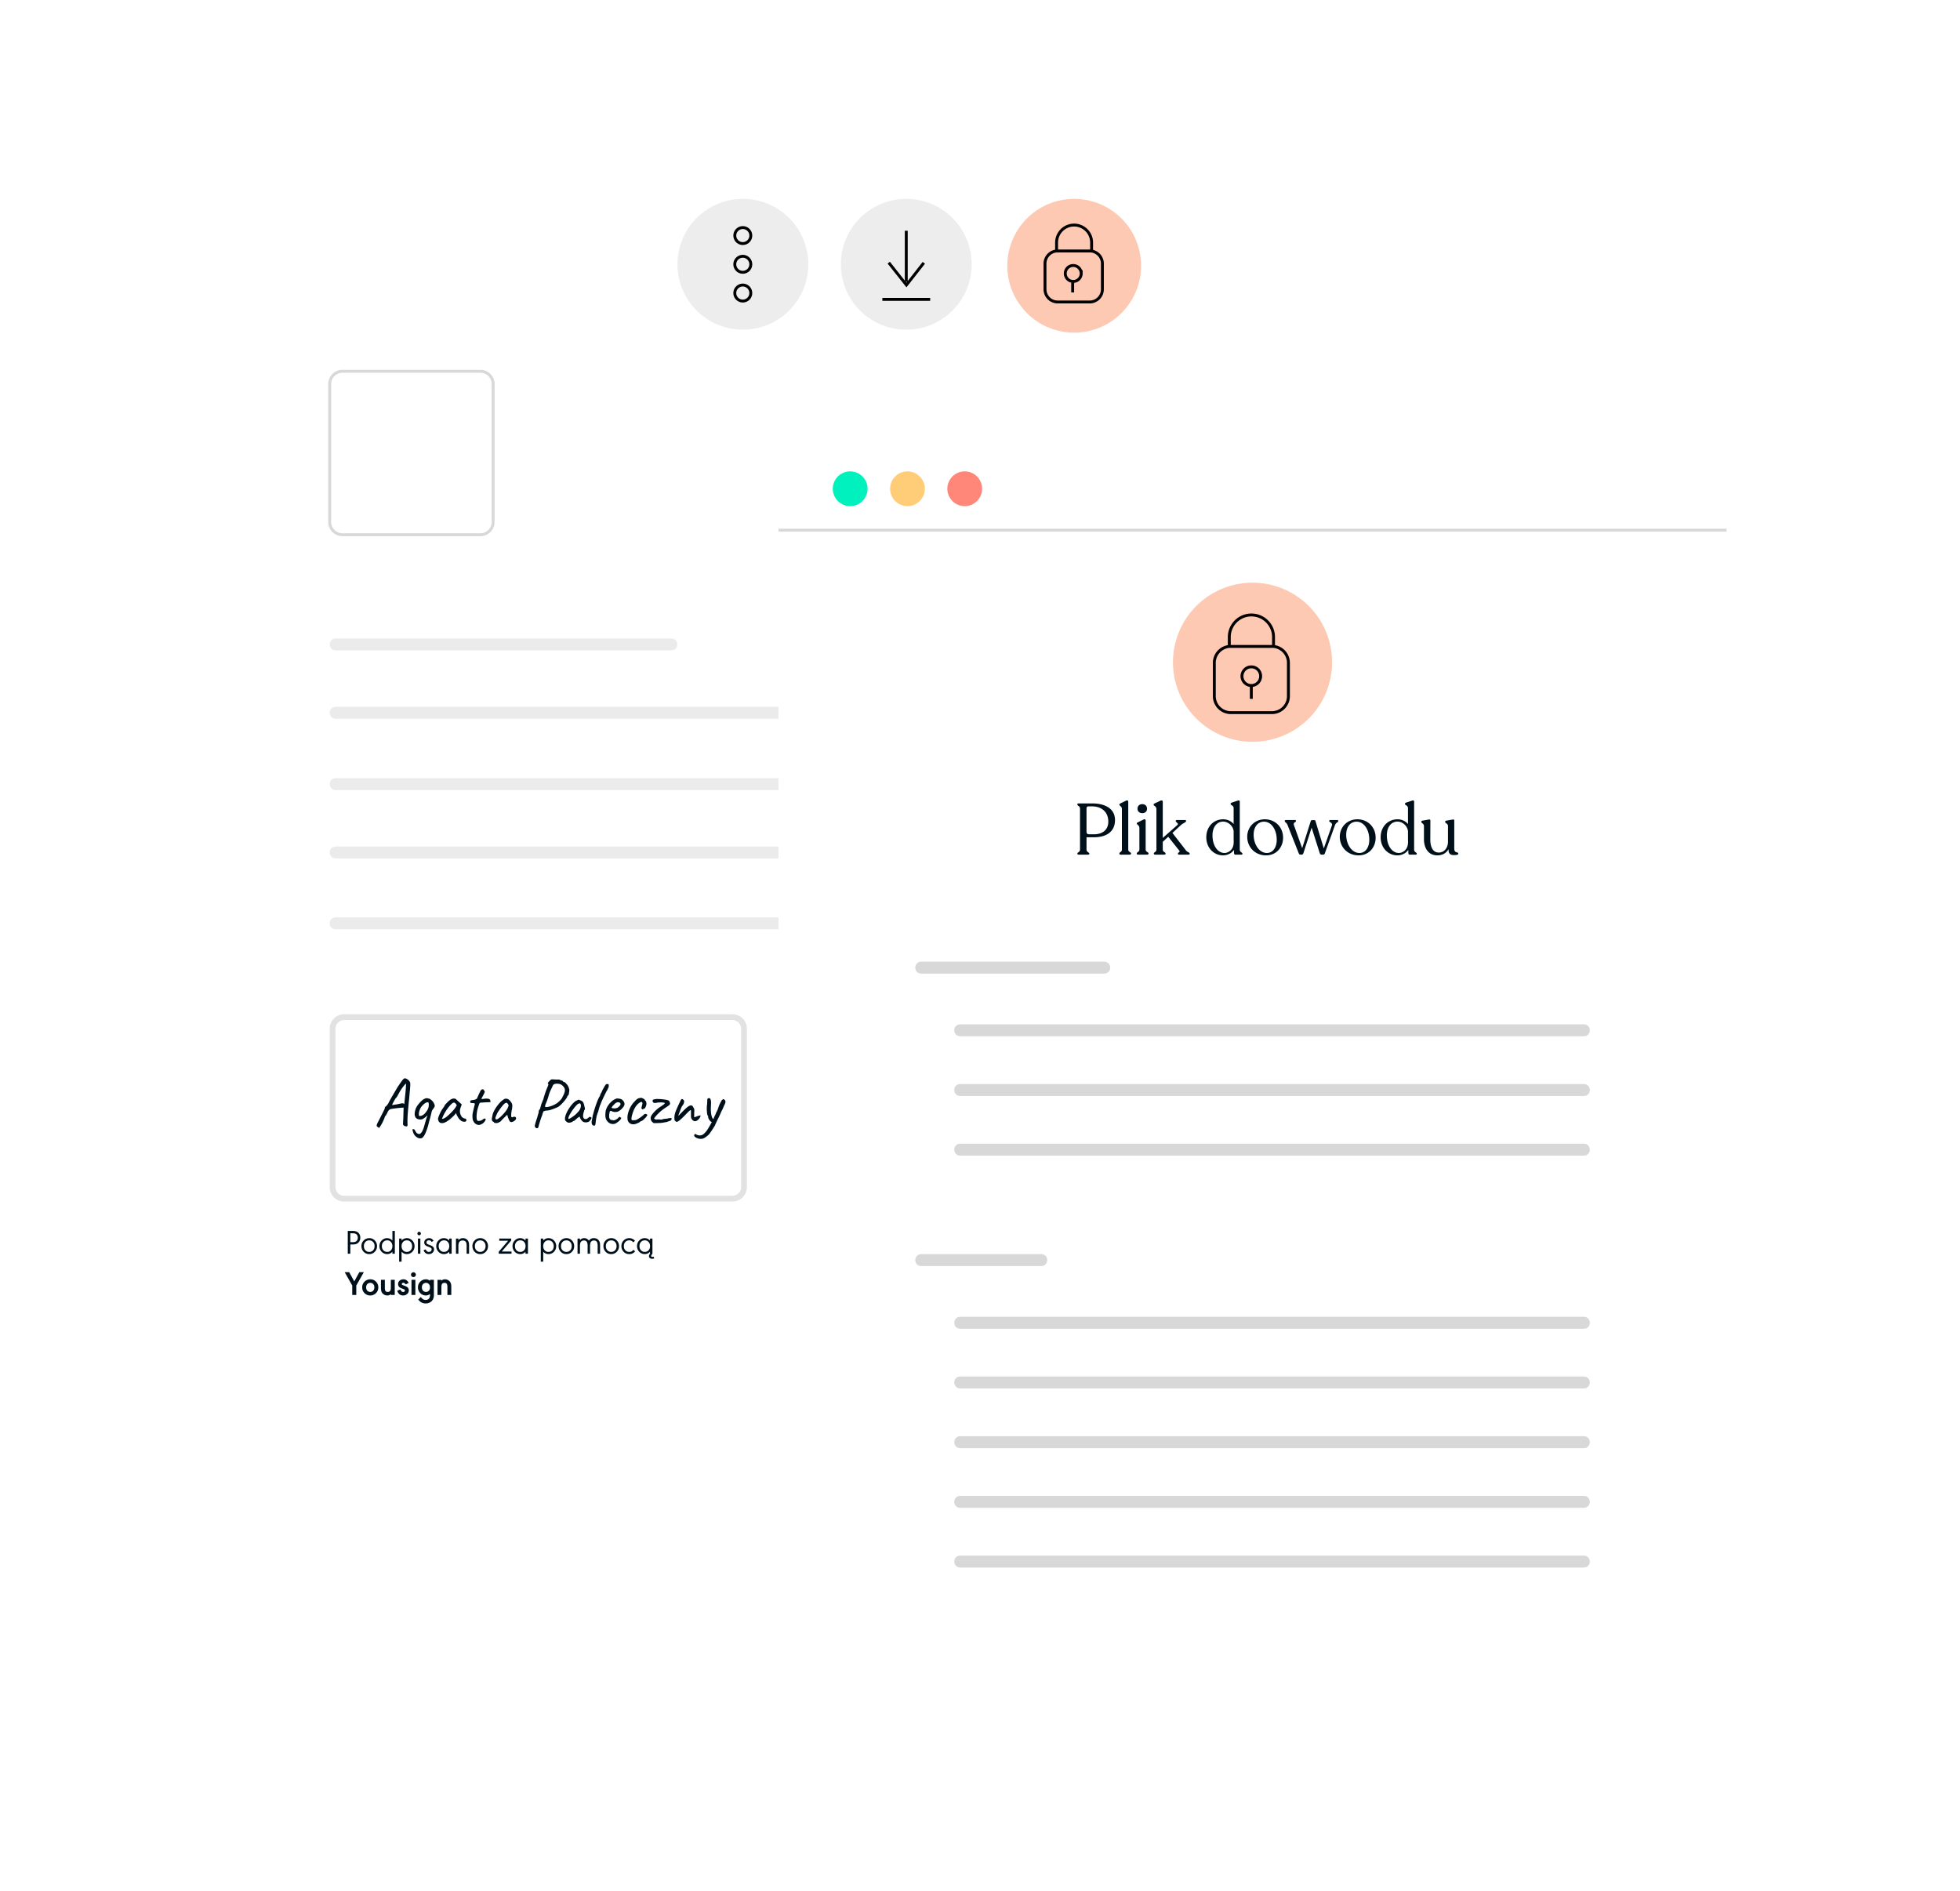 <svg xmlns="http://www.w3.org/2000/svg" width="570" height="550" fill="none"><g filter="url(#a)"><path fill="#fff" fill-rule="evenodd" d="M308.266 401.851H73.644a3.7 3.7 0 0 1-3.698-3.665V77.963a3.698 3.698 0 0 1 3.698-3.698h234.622a3.697 3.697 0 0 1 3.699 3.698v320.223a3.7 3.7 0 0 1-3.699 3.699" clip-rule="evenodd"/></g><path fill="#EBEBEB" d="M195.294 185.679H97.561c-.93 0-1.685.755-1.685 1.685v.093c0 .93.755 1.685 1.685 1.685h97.733c.93 0 1.685-.755 1.685-1.685v-.093c0-.93-.755-1.685-1.685-1.685ZM279.16 205.553H97.561c-.93 0-1.685.754-1.685 1.685v.092c0 .931.755 1.685 1.685 1.685H279.16c.93 0 1.684-.754 1.684-1.685v-.092c0-.931-.754-1.685-1.684-1.685ZM279.16 226.302H97.561c-.93 0-1.685.754-1.685 1.685v.092c0 .931.755 1.685 1.685 1.685H279.16c.93 0 1.684-.754 1.684-1.685v-.092c0-.931-.754-1.685-1.684-1.685ZM279.16 246.184H97.561c-.93 0-1.685.754-1.685 1.685v.093c0 .93.755 1.685 1.685 1.685H279.16c.93 0 1.684-.755 1.684-1.685v-.093c0-.931-.754-1.685-1.684-1.685ZM279.16 266.791H97.561c-.93 0-1.685.754-1.685 1.684v.093c0 .931.755 1.685 1.685 1.685H279.16c.93 0 1.684-.754 1.684-1.685v-.093c0-.93-.754-1.684-1.684-1.684Z"/><path stroke="#D8D8D8" stroke-width=".844" d="M139.684 155.511H99.608a3.74 3.74 0 0 1-3.732-3.732v-40.075a3.732 3.732 0 0 1 3.732-3.732h40.076a3.733 3.733 0 0 1 3.732 3.732v40.067a3.74 3.74 0 0 1-2.296 3.453 3.746 3.746 0 0 1-1.428.287h-.008Z"/><path stroke="#E2E2E2" stroke-width="1.687" d="M212.994 295.804H100.089a3.37 3.37 0 0 0-3.37 3.37v46.048a3.37 3.37 0 0 0 3.37 3.37h112.905a3.37 3.37 0 0 0 3.369-3.37v-46.048a3.37 3.37 0 0 0-3.369-3.37Z"/><g filter="url(#b)"><path fill="#fff" fill-rule="evenodd" d="M487.801 128.712c7.405 0 13.403 5.24 13.403 11.702v339.625c0 6.461-5.998 11.702-13.403 11.702H239.8c-7.405 0-13.403-5.241-13.403-11.702V140.397c0-6.462 5.998-11.702 13.403-11.702l248.001.017Z" clip-rule="evenodd"/></g><path fill="#D8D8D8" d="M460.657 297.894H279.202c-.931 0-1.685.754-1.685 1.685v.101c0 .931.754 1.685 1.685 1.685h181.455c.93 0 1.685-.754 1.685-1.685v-.101c0-.931-.755-1.685-1.685-1.685ZM460.657 382.956H279.202c-.931 0-1.685.754-1.685 1.685v.101c0 .931.754 1.685 1.685 1.685h181.455c.93 0 1.685-.754 1.685-1.685v-.101c0-.931-.755-1.685-1.685-1.685ZM460.657 315.257H279.202c-.931 0-1.685.754-1.685 1.685v.101c0 .93.754 1.685 1.685 1.685h181.455c.93 0 1.685-.755 1.685-1.685v-.101c0-.931-.755-1.685-1.685-1.685ZM460.657 400.311H279.202c-.931 0-1.685.754-1.685 1.684v.102c0 .93.754 1.684 1.685 1.684h181.455c.93 0 1.685-.754 1.685-1.684v-.102c0-.93-.755-1.684-1.685-1.684ZM460.657 332.611H279.202c-.931 0-1.685.755-1.685 1.685v.101c0 .931.754 1.685 1.685 1.685h181.455c.93 0 1.685-.754 1.685-1.685v-.101c0-.93-.755-1.685-1.685-1.685ZM460.657 417.673H279.202c-.931 0-1.685.755-1.685 1.685v.101c0 .931.754 1.685 1.685 1.685h181.455c.93 0 1.685-.754 1.685-1.685v-.101c0-.93-.755-1.685-1.685-1.685ZM460.657 435.028H279.202c-.931 0-1.685.754-1.685 1.685v.101c0 .93.754 1.685 1.685 1.685h181.455c.93 0 1.685-.755 1.685-1.685v-.101c0-.931-.755-1.685-1.685-1.685ZM460.657 452.391H279.202c-.931 0-1.685.754-1.685 1.685v.101c0 .93.754 1.685 1.685 1.685h181.455c.93 0 1.685-.755 1.685-1.685v-.101c0-.931-.755-1.685-1.685-1.685ZM321.164 279.671h-53.302c-.93 0-1.685.755-1.685 1.685v.101c0 .931.755 1.685 1.685 1.685h53.302c.93 0 1.685-.754 1.685-1.685v-.101c0-.93-.755-1.685-1.685-1.685ZM302.857 364.725h-34.995c-.93 0-1.685.754-1.685 1.685v.101c0 .931.755 1.685 1.685 1.685h34.995c.931 0 1.685-.754 1.685-1.685v-.101c0-.931-.754-1.685-1.685-1.685Z"/><path stroke="#D8D8D8" stroke-width=".844" d="M502.122 154.18H226.397"/><path fill="#00F1BD" fill-rule="evenodd" d="M252.302 142.142a5.05 5.05 0 0 1-3.12 4.67 5.061 5.061 0 0 1-5.509-1.096 5.055 5.055 0 1 1 8.629-3.574Z" clip-rule="evenodd"/><path fill="#FFCD77" fill-rule="evenodd" d="M268.957 142.142a5.058 5.058 0 0 1-3.12 4.67 5.059 5.059 0 0 1-6.892-3.684 5.053 5.053 0 0 1 4.958-6.041 5.055 5.055 0 0 1 5.054 5.055Z" clip-rule="evenodd"/><path fill="#FF877A" fill-rule="evenodd" d="M285.613 142.142a5.059 5.059 0 0 1-3.121 4.67 5.058 5.058 0 0 1-6.892-3.684 5.053 5.053 0 0 1 4.958-6.041 5.053 5.053 0 0 1 5.055 5.055Z" clip-rule="evenodd"/><path fill="#FDC9B3" fill-rule="evenodd" d="M387.389 192.629a23.134 23.134 0 1 1-14.272-21.405 23.117 23.117 0 0 1 14.272 21.405Z" clip-rule="evenodd"/><path stroke="#000" stroke-linecap="round" stroke-linejoin="round" stroke-width=".844" d="M369.858 207.246h-11.879a4.803 4.803 0 0 1-4.836-4.735v-9.823a4.796 4.796 0 0 1 4.347-4.692H369.858c.162-.009.325-.009.488 0a4.793 4.793 0 0 1 4.347 4.709v9.823a4.801 4.801 0 0 1-4.835 4.718v0Z"/><path stroke="#000" stroke-width=".844" d="M357.499 187.996v-2.949a6.435 6.435 0 0 1 10.9-4.4 6.435 6.435 0 0 1 1.964 4.4v2.949M366.614 196.597a2.71 2.71 0 0 1-3.195 2.72 2.717 2.717 0 0 1-2.168-2.096 2.709 2.709 0 0 1 1.108-2.805 2.719 2.719 0 0 1 1.5-.481h.043a2.696 2.696 0 0 1 2.712 2.662ZM363.902 199.259v3.985"/><g filter="url(#c)"><path fill="#EDEDED" fill-rule="evenodd" d="M235.066 76.852a19.028 19.028 0 0 1-11.732 17.578 19.022 19.022 0 1 1-7.316-36.592 19.015 19.015 0 0 1 19.048 19.014" clip-rule="evenodd"/></g><path stroke="#000" stroke-width=".844" d="M218.343 68.503a2.324 2.324 0 1 1-4.474-.88 2.33 2.33 0 0 1 2.149-1.437 2.325 2.325 0 0 1 2.325 2.317ZM218.343 76.852a2.325 2.325 0 1 1-4.651.018 2.325 2.325 0 0 1 4.651-.018ZM218.343 85.217a2.325 2.325 0 1 1-4.65.019 2.325 2.325 0 0 1 4.65-.019Z"/><g filter="url(#d)"><path fill="#FDC9B3" fill-rule="evenodd" d="M331.846 77.29a19.455 19.455 0 0 1-12.008 17.971 19.452 19.452 0 1 1-7.444-37.423 19.453 19.453 0 0 1 19.452 19.452Z" clip-rule="evenodd"/></g><path stroke="#000" stroke-linecap="round" stroke-linejoin="round" stroke-width=".844" d="M316.834 87.82h-9.191a3.69 3.69 0 0 1-3.741-3.63v-7.583a3.676 3.676 0 0 1 3.37-3.614c.126-.008.253-.008.379 0h9.57a3.684 3.684 0 0 1 3.37 3.614v7.582a3.679 3.679 0 0 1-1.125 2.595 3.687 3.687 0 0 1-2.632 1.036Z"/><path stroke="#000" stroke-width=".844" d="M307.272 72.833v-2.359a5.093 5.093 0 0 1 10.185 0v2.367M314.433 79.53a2.314 2.314 0 0 1-1.43 2.141 2.32 2.32 0 0 1-3.159-1.688 2.314 2.314 0 0 1 3.91-2.09c.435.434.679 1.023.679 1.638ZM311.948 82.269v2.78"/><g filter="url(#e)"><path fill="#EDEDED" fill-rule="evenodd" d="M282.58 76.852a19.03 19.03 0 0 1-11.737 17.58 19.024 19.024 0 0 1-25.942-13.857 19.016 19.016 0 0 1 8.087-19.53 19.025 19.025 0 0 1 10.569-3.207 19.015 19.015 0 0 1 19.023 19.014" clip-rule="evenodd"/></g><path stroke="#000" stroke-width=".844" d="M263.557 67.105v14.852M258.461 76.388l5.147 6.495 5.055-6.453M256.607 87.062h13.901"/><path fill="#00101A" d="M313.753 248.545h2.623c.251 0 .419-.105.419-.273v-.042c0-.356-.818-.398-.818-1.154v-3.587h2.161c3.839 0 6.125-1.783 6.125-4.993 0-3.482-3.104-4.845-6.608-4.845h-3.902c-.272 0-.44.083-.44.251v.063c0 .378.776.462.776 1.154v11.957c0 .756-.776.798-.776 1.154v.042c0 .168.168.273.44.273Zm2.979-5.916c-.503 0-.755-.273-.755-.755v-6.692c0-.441.168-.671.546-.671h1.132c2.413 0 4.657 1.384 4.657 4.447 0 2.308-1.615 3.671-4.174 3.671h-1.406Zm9.2 5.916h2.58c.252 0 .419-.105.419-.273v-.063c0-.419-.818-.398-.818-1.133v-13.929c0-.273-.231-.503-.65-.294l-1.636.798c-.189.104-.294.167-.294.335v.042c0 .315.734.441.734 1.259v11.789c0 .735-.734.714-.734 1.133v.063c0 .168.147.273.399.273Zm6.279-12.062c.818 0 1.363-.525 1.363-1.301 0-.776-.545-1.322-1.363-1.322-.86 0-1.406.546-1.406 1.322s.546 1.301 1.406 1.301Zm-1.217 12.062h2.58c.252 0 .441-.105.441-.273v-.084c0-.398-.839-.398-.839-1.133v-8.412c0-.293-.21-.503-.651-.293l-1.615.797c-.189.105-.314.168-.314.314v.042c0 .315.755.483.755 1.301v6.251c0 .735-.755.735-.755 1.133v.084c0 .168.146.273.398.273Zm13.933-1.196-3.965-5.118 2.496-2.308c.651-.566 1.469-.755 1.469-1.154v-.063c0-.147-.126-.231-.294-.231h-2.37c-.189 0-.336.084-.336.252v.063c0 .378 1.007.671.462 1.154l-4.238 3.734v-10.531c0-.273-.252-.482-.671-.294l-1.699.798c-.189.104-.294.167-.294.335v.042c0 .315.818.441.818 1.259v11.789c0 .735-.755.714-.755 1.133v.063c0 .168.168.273.419.273h2.56c.272 0 .44-.105.44-.273v-.063c0-.419-.818-.398-.818-1.133v-2.265l1.594-1.469 3.189 4.007c.399.483-.378.504-.378.902v.042c0 .147.126.252.315.252h2.79c.189 0 .315-.084.315-.252v-.042c0-.377-.671-.419-1.049-.902Zm15.618-.273v-13.908c0-.357-.21-.482-.65-.315l-1.7.567c-.188.084-.314.189-.314.356v.042c0 .378.881.357.881 1.238v4.573c-.714-.818-1.762-1.363-3.042-1.363-2.79 0-4.909 2.16-4.909 5.223 0 3.189 2.287 5.266 4.846 5.266 1.238 0 2.475-.546 3.189-1.595l.042 1.049c.021.189.146.336.356.336h1.762c.21 0 .315-.084.315-.231v-.063c0-.356-.776-.419-.776-1.175Zm-4.447.986c-2.098-.021-3.525-2.328-3.483-5.202.021-2.35 1.28-3.923 3.084-3.923 1.72 0 3.063 1.594 3.063 2.937v2.098l.021 1.07h-.021c0 2.013-1.469 3.02-2.664 3.02Zm12.09.693c2.958 0 4.951-2.266 4.951-5.161 0-2.937-2.182-5.328-5.328-5.328-2.874 0-5.098 2.181-5.098 5.097 0 2.853 2.14 5.392 5.475 5.392Zm.252-.693c-2.307 0-3.86-2.601-3.86-5.286 0-2.35 1.238-3.818 3.021-3.818 2.14 0 3.692 2.329 3.692 5.265 0 2.35-1.217 3.839-2.853 3.839Zm20.448-9.587h-2.014c-.168 0-.314.105-.314.252v.063c0 .399 1.069.378.755 1.322l-2.329 6.629-2.412-7.909c-.063-.21-.126-.336-.357-.336l-.692.021c-.21 0-.294.105-.357.336l-2.475 7.804-2.392-6.671c-.293-.86.588-.818.588-1.196v-.063c0-.147-.105-.252-.294-.252h-2.643c-.189 0-.315.084-.315.252v.063c0 .378.525.378.818 1.175l3.231 8.16c.105.273.252.42.566.42h.273c.273 0 .44-.147.524-.42l2.392-7.426 2.37 7.426c.084.273.273.42.567.42h.398c.294 0 .42-.126.525-.42l2.937-8.16c.293-.818.944-.776.944-1.175v-.063c0-.168-.105-.252-.294-.252Zm6.219 10.28c2.958 0 4.951-2.266 4.951-5.161 0-2.937-2.182-5.328-5.328-5.328-2.874 0-5.098 2.181-5.098 5.097 0 2.853 2.14 5.392 5.475 5.392Zm.252-.693c-2.307 0-3.86-2.601-3.86-5.286 0-2.35 1.238-3.818 3.021-3.818 2.14 0 3.692 2.329 3.692 5.265 0 2.35-1.217 3.839-2.853 3.839Zm15.889-.986v-13.908c0-.357-.209-.482-.65-.315l-1.699.567c-.189.084-.315.189-.315.356v.042c0 .378.881.357.881 1.238v4.573c-.713-.818-1.762-1.363-3.041-1.363-2.791 0-4.909 2.16-4.909 5.223 0 3.189 2.286 5.266 4.846 5.266 1.237 0 2.475-.546 3.188-1.595l.042 1.049c.021.189.147.336.357.336h1.762c.21 0 .315-.084.315-.231v-.063c0-.356-.777-.419-.777-1.175Zm-4.447.986c-2.098-.021-3.524-2.328-3.482-5.202.021-2.35 1.279-3.923 3.084-3.923 1.72 0 3.062 1.594 3.062 2.937v2.098l.021 1.07h-.021c0 2.013-1.468 3.02-2.664 3.02Zm16.119-1.321v-8.14c0-.272-.189-.314-.546-.251l-1.783.314c-.21.042-.314.168-.314.315v.063c0 .377.818.419.818 1.217v4.489c0 1.93-1.175 3.189-2.665 3.189-1.594 0-2.475-1.385-2.475-3.818l.021-5.518c0-.272-.21-.314-.566-.251l-1.762.314c-.189.042-.315.168-.315.315v.063c0 .357.776.419.776 1.217v3.713c0 3.104 1.594 4.783 3.881 4.783 1.489 0 2.622-.651 3.231-1.762l.042.125c-.042 1.175.587 1.553 1.531 1.553.881 0 1.301-.084 1.301-.441 0-.608-1.175.042-1.175-1.489ZM101.879 361.916v2.684h-.742v-6.623h1.358c.408 0 .741.038 1 .116.259.074.483.199.674.374.408.372.612.863.612 1.475 0 .611-.204 1.104-.612 1.48a1.7 1.7 0 0 1-.805.417 4.48 4.48 0 0 1-.869.077h-.616Zm0-.674h.704c.504 0 .873-.112 1.106-.335.242-.233.364-.555.364-.965 0-.408-.122-.725-.364-.951-.233-.22-.602-.33-1.106-.33h-.704v2.581Zm5.536-1.164c.657 0 1.208.252 1.655.756.385.437.577.956.577 1.558 0 .705-.249 1.286-.747 1.742a2.18 2.18 0 0 1-1.524.582c-.685 0-1.248-.252-1.688-.757-.385-.437-.578-.964-.578-1.582 0-.689.25-1.261.748-1.717.423-.388.943-.582 1.557-.582Zm-.01.645c-.524 0-.938.194-1.242.582-.226.288-.339.647-.339 1.077 0 .524.153.94.461 1.247.294.298.658.447 1.091.447.515 0 .922-.194 1.223-.583.223-.291.335-.656.335-1.096 0-.511-.152-.92-.456-1.228a1.456 1.456 0 0 0-1.073-.446Zm7.419 3.877h-.708v-.578c-.414.463-.93.694-1.548.694-.382 0-.742-.099-1.082-.296a2.204 2.204 0 0 1-.849-.864 2.335 2.335 0 0 1-.296-1.159c0-.702.249-1.281.747-1.737.427-.388.92-.582 1.48-.582.605 0 1.121.232 1.548.698v-2.799h.708v6.623Zm-2.198-3.882c-.517 0-.928.194-1.232.582-.227.288-.34.647-.34 1.077 0 .528.154.945.461 1.252a1.47 1.47 0 0 0 1.087.447c.501 0 .898-.196 1.189-.588.216-.291.325-.656.325-1.096 0-.508-.147-.917-.442-1.228a1.384 1.384 0 0 0-1.048-.446Zm3.45-.524h.708v.582c.414-.466.93-.698 1.548-.698.382 0 .743.098 1.082.295.363.208.646.495.849.864.198.353.296.739.296 1.16 0 .702-.249 1.281-.747 1.737-.427.388-.92.582-1.48.582-.605 0-1.121-.231-1.548-.694v2.897h-.708v-6.725Zm2.222.524a1.41 1.41 0 0 0-1.188.587c-.217.294-.326.66-.326 1.097 0 .511.148.92.442 1.227.288.298.637.447 1.048.447.521 0 .933-.194 1.237-.583.223-.288.335-.647.335-1.077 0-.524-.152-.941-.456-1.252a1.476 1.476 0 0 0-1.092-.446Zm3.95-.524v4.406h-.709v-4.406h.709Zm-.35-1.97c.14 0 .258.05.355.15.1.098.15.216.15.355 0 .142-.05.263-.15.364a.488.488 0 0 1-.359.145.507.507 0 1 1 .004-1.014Zm4.197 2.649-.567.301a1.122 1.122 0 0 0-.277-.32.794.794 0 0 0-.49-.155.79.79 0 0 0-.524.174.564.564 0 0 0-.204.447.53.53 0 0 0 .194.422c.062.055.253.144.573.267l.432.169c.352.136.606.295.762.476a.964.964 0 0 1 .237.665c0 .41-.157.753-.47 1.028-.285.246-.636.369-1.053.369-.728 0-1.237-.375-1.529-1.126l.612-.257c.132.278.268.472.407.582.139.11.319.165.539.165.265 0 .471-.085.616-.257a.71.71 0 0 0 .175-.47.49.49 0 0 0-.151-.384c-.097-.09-.305-.197-.626-.32l-.475-.189c-.602-.233-.903-.603-.903-1.111 0-.385.146-.696.437-.932.275-.226.599-.339.971-.339.579 0 1.017.265 1.314.795Zm5.255 3.727h-.708v-.578c-.414.463-.93.694-1.548.694-.382 0-.742-.099-1.082-.296a2.204 2.204 0 0 1-.849-.864 2.335 2.335 0 0 1-.296-1.159c0-.702.249-1.281.747-1.737.427-.388.92-.582 1.48-.582.605 0 1.121.232 1.548.698v-.582h.708v4.406Zm-2.193-3.882c-.521 0-.933.194-1.237.582-.227.291-.34.65-.34 1.077 0 .528.154.945.461 1.252.294.298.657.447 1.087.447.505 0 .904-.196 1.198-.588.22-.291.33-.656.33-1.096 0-.508-.148-.917-.446-1.228a1.402 1.402 0 0 0-1.053-.446Zm4.153-.029c.327-.408.769-.611 1.325-.611.54 0 .98.186 1.32.558.162.174.278.386.349.635.071.246.107.56.107.941v2.388h-.709v-2.3c0-.32-.022-.571-.067-.752a1.019 1.019 0 0 0-.233-.456c-.207-.224-.484-.335-.83-.335-.43 0-.759.139-.985.417-.184.223-.277.631-.277 1.223v2.203h-.708v-4.406h.708v.495Zm6.381-.611c.656 0 1.208.252 1.654.756.385.437.578.956.578 1.558 0 .705-.249 1.286-.747 1.742a2.18 2.18 0 0 1-1.524.582c-.686 0-1.249-.252-1.688-.757-.385-.437-.578-.964-.578-1.582 0-.689.249-1.261.747-1.717.424-.388.943-.582 1.558-.582Zm-.01.645c-.524 0-.938.194-1.242.582-.226.288-.34.647-.34 1.077 0 .524.154.94.461 1.247.295.298.659.447 1.092.447.514 0 .922-.194 1.223-.583.223-.291.335-.656.335-1.096 0-.511-.153-.92-.457-1.228a1.452 1.452 0 0 0-1.072-.446Zm6.245 3.236h2.828v.641h-3.711v-.583l2.731-3.187h-2.581v-.636h3.46v.587l-2.727 3.178Zm7.608.641h-.709v-.578c-.414.463-.93.694-1.548.694-.381 0-.742-.099-1.082-.296a2.204 2.204 0 0 1-.849-.864 2.335 2.335 0 0 1-.296-1.159c0-.702.249-1.281.748-1.737.427-.388.92-.582 1.479-.582.605 0 1.121.232 1.548.698v-.582h.709v4.406Zm-2.193-3.882c-.521 0-.934.194-1.238.582-.226.291-.339.65-.339 1.077 0 .528.153.945.461 1.252.294.298.656.447 1.086.447.505 0 .905-.196 1.199-.588.22-.291.33-.656.33-1.096 0-.508-.149-.917-.447-1.228a1.399 1.399 0 0 0-1.052-.446Zm5.929-.524h.708v.582c.414-.466.93-.698 1.548-.698.382 0 .742.098 1.082.295.362.208.645.495.849.864.197.353.296.739.296 1.16 0 .702-.249 1.281-.747 1.737a2.136 2.136 0 0 1-1.48.582c-.605 0-1.121-.231-1.548-.694v2.897h-.708v-6.725Zm2.222.524c-.498 0-.894.196-1.189.587-.217.294-.325.66-.325 1.097 0 .511.147.92.442 1.227.288.298.637.447 1.048.447.52 0 .933-.194 1.237-.583.223-.288.335-.647.335-1.077 0-.524-.152-.941-.456-1.252a1.479 1.479 0 0 0-1.092-.446Zm5.255-.64c.656 0 1.208.252 1.654.756.385.437.578.956.578 1.558 0 .705-.249 1.286-.748 1.742a2.175 2.175 0 0 1-1.523.582c-.686 0-1.249-.252-1.689-.757-.385-.437-.577-.964-.577-1.582 0-.689.249-1.261.747-1.717.424-.388.943-.582 1.558-.582Zm-.01.645c-.524 0-.938.194-1.242.582-.227.288-.34.647-.34 1.077 0 .524.154.94.461 1.247.294.298.658.447 1.092.447.514 0 .922-.194 1.223-.583.223-.291.334-.656.334-1.096 0-.511-.152-.92-.456-1.228a1.453 1.453 0 0 0-1.072-.446Zm6.516.082c.359-.488.84-.732 1.441-.732.599 0 1.068.208 1.407.626.185.229.301.478.35.747.042.223.063.479.063.766v2.388h-.709v-2.3c0-.586-.092-.987-.276-1.204-.188-.226-.443-.339-.767-.339-.398 0-.702.139-.912.417-.168.223-.252.631-.252 1.223v2.203h-.709v-2.3c0-.586-.092-.987-.276-1.204-.191-.226-.45-.339-.777-.339-.401 0-.706.139-.917.417-.171.223-.257.631-.257 1.223v2.203h-.708v-4.406h.708v.495c.304-.408.718-.611 1.242-.611.57 0 1.019.242 1.349.727Zm6.536-.727c.657 0 1.208.252 1.654.756.385.437.578.956.578 1.558 0 .705-.249 1.286-.747 1.742a2.18 2.18 0 0 1-1.524.582c-.686 0-1.249-.252-1.688-.757-.385-.437-.578-.964-.578-1.582 0-.689.249-1.261.747-1.717.424-.388.943-.582 1.558-.582Zm-.01.645c-.524 0-.938.194-1.242.582-.226.288-.34.647-.34 1.077 0 .524.154.94.461 1.247.295.298.659.447 1.092.447.514 0 .922-.194 1.223-.583.223-.291.335-.656.335-1.096 0-.511-.152-.92-.457-1.228a1.452 1.452 0 0 0-1.072-.446Zm6.41.577c-.337-.388-.736-.582-1.199-.582-.517 0-.926.194-1.227.582-.223.291-.335.655-.335 1.092 0 .517.152.93.456 1.237.294.298.668.447 1.121.447.259 0 .477-.046.655-.136.181-.091.369-.251.563-.481l.475.476c-.265.281-.529.482-.791.602a2.135 2.135 0 0 1-.902.179c-.702 0-1.273-.252-1.713-.757a2.3 2.3 0 0 1-.577-1.567c0-.702.249-1.279.747-1.732.424-.388.938-.582 1.543-.582.618 0 1.171.249 1.659.747l-.475.475Zm4.842 3.3v-.578c-.414.463-.93.694-1.548.694-.381 0-.742-.099-1.082-.296a2.204 2.204 0 0 1-.849-.864 2.335 2.335 0 0 1-.296-1.159c0-.702.249-1.281.747-1.737a2.136 2.136 0 0 1 1.48-.582c.605 0 1.121.232 1.548.698v-.582h.708v4.406c-.239.275-.359.496-.359.664 0 .172.107.257.321.257.1 0 .223-.024.368-.072l.199.504a1.818 1.818 0 0 1-.626.131c-.265 0-.483-.072-.655-.218a.675.675 0 0 1-.257-.543c0-.24.1-.481.301-.723Zm-1.485-3.882c-.52 0-.933.194-1.237.582-.226.291-.34.65-.34 1.077 0 .528.154.945.461 1.252a1.47 1.47 0 0 0 1.087.447c.505 0 .904-.196 1.199-.588.22-.291.33-.656.33-1.096 0-.508-.149-.917-.447-1.228a1.4 1.4 0 0 0-1.053-.446Zm-85.109 13.14-2.193-3.881h1.31l1.475 2.683 1.47-2.683h1.305l-2.193 3.881v2.742h-1.174v-2.742Zm5.279-1.81c.676 0 1.244.256 1.703.767.398.443.597.969.597 1.577 0 .712-.257 1.299-.772 1.761a2.254 2.254 0 0 1-1.567.592c-.708 0-1.292-.255-1.751-.766-.395-.444-.592-.977-.592-1.602 0-.695.257-1.274.771-1.737.437-.394.974-.592 1.611-.592Zm-.019 1.029c-.405 0-.723.149-.956.446-.175.227-.262.516-.262.869 0 .414.118.741.354.98.226.23.508.345.844.345.392 0 .702-.151.932-.452.174-.226.262-.517.262-.873 0-.411-.118-.736-.354-.975a1.107 1.107 0 0 0-.82-.34Zm5.968 3.29a1.93 1.93 0 0 1-.495.296 1.527 1.527 0 0 1-.529.082c-.259 0-.51-.052-.752-.155a1.758 1.758 0 0 1-.616-.432 1.625 1.625 0 0 1-.374-.65 3.414 3.414 0 0 1-.112-.946v-2.368h1.131v2.295c0 .498.073.828.218.99.146.158.343.238.592.238.327 0 .571-.102.733-.306.136-.168.204-.506.204-1.014v-2.203h1.13v4.406h-1.13v-.233Zm5.191-3.275-.878.436a1.524 1.524 0 0 0-.335-.368.555.555 0 0 0-.335-.102.53.53 0 0 0-.334.097.312.312 0 0 0-.122.257c0 .097.029.168.088.213.061.046.218.117.47.214l.403.15c.285.11.513.236.684.379.262.216.393.508.393.873 0 .443-.174.812-.524 1.106-.307.266-.682.398-1.125.398-.589 0-1.049-.225-1.378-.674a2.907 2.907 0 0 1-.345-.694l.922-.369c.139.275.265.464.378.568.117.1.259.15.427.15a.54.54 0 0 0 .374-.126.422.422 0 0 0 .141-.33.258.258 0 0 0-.102-.218c-.068-.055-.222-.128-.461-.219l-.447-.169c-.656-.253-.984-.66-.984-1.223 0-.424.163-.768.49-1.034.3-.239.655-.359 1.062-.359.346 0 .641.083.883.248.246.165.464.43.655.796Zm1.941-.898v4.406h-1.13v-4.406h1.13Zm-.553-2.188a.66.66 0 0 1 .49.208.657.657 0 0 1 .209.486c0 .194-.07.359-.209.494a.679.679 0 0 1-.5.204.694.694 0 0 1-.708-.703c0-.191.069-.353.208-.486a.706.706 0 0 1 .51-.203Zm4.803 6.312a2.494 2.494 0 0 1-.601.335 1.783 1.783 0 0 1-.597.092c-.673 0-1.241-.257-1.703-.771a2.289 2.289 0 0 1-.597-1.582c0-.708.257-1.292.772-1.752a2.232 2.232 0 0 1 1.528-.592c.23 0 .43.031.602.093.171.061.37.173.596.334v-.281h1.131v4.493c0 .644-.18 1.174-.539 1.591-.213.253-.48.447-.8.583a2.595 2.595 0 0 1-1.034.203c-.614 0-1.148-.177-1.601-.533-.123-.097-.315-.298-.577-.602l.742-.733c.075.088.131.152.17.194.191.22.353.369.485.447.22.132.477.199.772.199.397 0 .705-.118.921-.354.22-.237.33-.568.33-.995v-.369Zm-1.14-3.241c-.401 0-.718.149-.951.446-.174.224-.262.51-.262.859 0 .421.118.751.354.99.227.23.505.345.835.345.388 0 .694-.149.917-.447.168-.23.252-.522.252-.878 0-.411-.115-.736-.344-.975a1.055 1.055 0 0 0-.801-.34Zm4.459-.65a1.603 1.603 0 0 1 1.024-.379c.259 0 .509.052.752.156.243.103.448.247.616.432.172.181.295.397.369.65.078.252.116.567.116.946v2.368h-1.13v-2.295c0-.495-.073-.825-.218-.99-.143-.159-.338-.238-.587-.238-.327 0-.573.102-.738.306-.136.168-.204.506-.204 1.014v2.203h-1.13v-4.406h1.13v.233ZM109.946 327.804a1.454 1.454 0 0 1-.32-.22.405.405 0 0 1-.079-.26c0-.133.053-.319.159-.559.12-.253.32-.646.6-1.179.08-.173.233-.479.459-.919.773-1.479 1.159-2.284 1.159-2.418a.278.278 0 0 1-.02-.119c0-.134.107-.254.32-.36.306-.306.559-.633.759-.979.133-.293.313-.639.54-1.039.226-.413.506-.899.839-1.459.16-.279.399-.686.719-1.218.493-.88 1.126-1.839 1.898-2.878.306-.412.56-.612.759-.599.253 0 .533.12.84.36.319.226.539.486.659.779.053.093.08.293.08.599 0 .413-.047 1.113-.14 2.098a11.23 11.23 0 0 0-.08.819c-.04.6-.1 1.239-.18 1.919a209.325 209.325 0 0 0-.32 3.496 30.167 30.167 0 0 0-.099 2.358c0 .373.006.646.02.819v.14l-.02.459c-.08.08-.2.12-.36.12a1.13 1.13 0 0 1-.54-.14c-.173-.08-.273-.18-.299-.299a.23.23 0 0 0-.06-.04c-.027-.014-.04-.074-.04-.18l.02-.44.06-1.119.1-3.236-.26.02c-.266 0-.859.053-1.778.159-.919.107-1.492.194-1.719.26-.119 0-.266.08-.439.24-.173.16-.326.366-.46.619a3.08 3.08 0 0 1-.279.58c-.147.239-.22.379-.22.419a.883.883 0 0 0-.22.22c-.053.08-.086.133-.1.16 0 .146-.14.519-.419 1.119a10.16 10.16 0 0 1-.8 1.498l-.419.64-.32-.24Zm4.136-6.434.519-.08a5.63 5.63 0 0 1 .72-.1c.959-.226 1.545-.339 1.758-.339.093 0 .18.02.26.06.04.053.08.093.12.12a.62.62 0 0 0 .1.02c.026-.08.106-.8.239-2.158.147-1.372.227-2.285.24-2.737l.06-.999c-.08 0-.253.153-.519.459a13.805 13.805 0 0 0-1.759 2.677c-.133.24-.266.467-.399.68-.12.2-.207.299-.26.299-.093.094-.313.453-.659 1.079-.347.626-.487.966-.42 1.019Zm12.227-.259c.08.159.12.313.12.459 0 .2-.08.4-.24.6-.04.066-.113.173-.22.319-.106.133-.2.273-.28.42a1.873 1.873 0 0 0-.179.499c-.054.307-.213.959-.48 1.958l-.22.78-.319 1.238c-.6 2.065-1.199 3.257-1.799 3.577-.173.066-.339.1-.499.1-.293 0-.599-.1-.919-.3a2.616 2.616 0 0 1-.799-.779c-.134-.187-.267-.486-.4-.899-.12-.4-.14-.626-.06-.68.027-.026.073-.04.14-.04.093 0 .193.027.3.08.106.067.173.14.199.22.054.147.167.34.34.579.173.24.3.367.38.38.213.107.393.16.539.16.12 0 .233-.04.34-.12.213-.173.393-.4.539-.679.16-.267.333-.7.52-1.299l.16-.579c.319-1.173.552-1.932.699-2.278.067-.213.133-.38.2-.5l-.36.32c-.16.147-.326.286-.499.42a2.519 2.519 0 0 1-.54.319c-.093.12-.326.18-.699.18a2.76 2.76 0 0 1-.799-.12c-.28-.146-.453-.26-.52-.339-.066-.08-.16-.267-.28-.56-.053-.106-.079-.273-.079-.499 0-.573.133-1.186.399-1.839.253-.519.653-1.072 1.199-1.658.546-.586 1.019-.939 1.419-1.059a.99.99 0 0 1 .439-.12c.147 0 .3.027.46.08.213.027.379.073.499.14.12.067.32.22.6.46.319.319.552.672.699 1.059Zm-2.198 1.978c.226-.307.386-.633.48-.979.093-.36.126-.713.099-1.059-.013-.187-.04-.313-.079-.38-.04-.08-.114-.12-.22-.12-.253 0-.546.12-.879.36-.333.24-.653.553-.959.939-.2.266-.367.586-.5.959-.16.453-.24.872-.24 1.259 0 .293.054.459.16.499a2.06 2.06 0 0 0 1.119-.36c.346-.226.686-.599 1.019-1.118Zm3.726 3.336a.801.801 0 0 0-.2-.24c-.08-.093-.12-.153-.12-.179a.515.515 0 0 0-.1-.34c-.027-.027-.04-.087-.04-.18 0-.213.1-.573.3-1.079.213-.519.486-1.079.819-1.678.08-.08.18-.22.3-.42.133-.199.219-.313.259-.339 0-.054.02-.1.06-.14.04-.053.087-.08.14-.08v-.12c0-.12.22-.406.66-.859.439-.466.799-.786 1.079-.959.333-.227.672-.34 1.018-.34.24 0 .447.067.62.2.066.08.373.366.919.859l.739.659-.359.999c-.12.36-.18.686-.18.98 0 .506.146.992.439 1.458.067.147.2.286.4.42.2.133.4.213.599.239.293.054.44.2.44.44 0 .266-.12.426-.36.479-.053.014-.133.02-.24.02-.785 0-1.465-.552-2.037-1.658a3.115 3.115 0 0 1-.36-.879c-.08.107-.18.233-.3.38-.12.146-.233.273-.339.379-1.452 1.452-2.598 2.178-3.437 2.178a1.33 1.33 0 0 1-.719-.2Zm.719-1.119c0 .067.067.087.2.06a1.85 1.85 0 0 0 .519-.199c.213-.107.426-.247.64-.42 1.145-.986 1.971-1.845 2.477-2.577l.44-.72c-.134-.279-.273-.479-.42-.599-.146-.133-.28-.2-.4-.2-.279 0-.719.353-1.318 1.059-.6.693-1.146 1.512-1.639 2.458a6.684 6.684 0 0 0-.319.699l-.18.439Zm10.36 1.799a2.263 2.263 0 0 1-.459-.18 2.741 2.741 0 0 1-.48-.38c-.24-.32-.4-.613-.48-.879-.066-.28-.099-.719-.099-1.319 0-.319.179-1.198.539-2.637-.027.093.02-.1.14-.579.04-.147-.013-.24-.16-.28a2.47 2.47 0 0 0-.619-.06c-.227 0-.36-.013-.4-.04-.04-.013-.067-.033-.08-.06v-.06a.5.5 0 0 0-.08-.24c-.013-.013-.02-.033-.02-.06 0-.066.034-.14.1-.219a.467.467 0 0 1 .28-.14c.066-.014.22-.034.459-.06.24-.027.467-.08.68-.16.213-.08.379-.193.499-.34.173-.439.393-.932.66-1.478.266-.56.446-.893.539-.999.213-.107.36-.16.44-.16a.27.27 0 0 1 .199.08c.054.053.127.146.22.28.013.026.047.073.1.139.053.067.08.134.08.2 0 .107-.053.267-.16.48-.093.213-.286.586-.579 1.119l-.26.499c.04.013.133.02.28.02.146 0 .266-.007.359-.02.293-.053.566-.08.82-.08.133 0 .226.007.279.02.307 0 .526.06.66.18.146.107.233.293.259.559.027.147 0 .234-.08.26-.08.027-.306.04-.679.04-1.545.067-2.324.127-2.338.18-.053.04-.153.273-.299.699-.147.426-.273.833-.38 1.219-.173.799-.26 1.505-.26 2.118 0 .559.08.932.24 1.119.067.066.193.1.38.1.186 0 .386-.034.599-.1.227-.08.413-.18.56-.3.239-.2.439-.3.599-.3.08 0 .14.027.18.08.053.04.08.094.08.16 0 .147-.08.333-.24.56-.2.306-.466.559-.799.759-.333.2-.653.3-.959.3a.947.947 0 0 1-.32-.04Zm5.815-.54c-.133.027-.253.04-.359.04-.173 0-.333-.013-.48-.04-.146-.04-.22-.086-.22-.14 0-.04-.006-.066-.02-.08-.013-.013-.04-.02-.08-.02a2.664 2.664 0 0 0-.119-.1 1.059 1.059 0 0 0-.24-.139 1.091 1.091 0 0 1-.18-.6c0-.226.06-.579.18-1.059.04-.426.24-.959.599-1.598.36-.64.779-1.246 1.259-1.818.493-.573.932-.973 1.319-1.199.199-.2.453-.3.759-.3.24 0 .466.06.679.18.187.107.38.286.58.539.213.254.379.513.499.78.053.199.08.393.08.579 0 .2-.027.513-.08.939-.066.24-.126.533-.18.879-.04.347-.06.646-.06.899-.026.187-.013.34.04.46.054.106.127.16.22.16.067 0 .14-.02.22-.06.133-.067.28-.1.439-.1.147 0 .267.04.36.12.093.08.14.2.14.359 0 .24-.167.48-.5.72-.319.239-.626.359-.919.359-.199 0-.386-.153-.559-.459-.16-.32-.32-.726-.48-1.219l-.119-.46-.86.82-.459.459c-.213.213-.333.34-.36.38-.146.253-.513.493-1.099.719Zm.06-1.179c.32-.186.713-.513 1.179-.979.466-.466.853-.912 1.159-1.338.413-.547.673-1.086.779-1.619a1.69 1.69 0 0 0-.26-.479c-.119-.16-.226-.247-.319-.26-.267 0-.546.153-.839.46-.293.306-.64.732-1.039 1.278l-.66.979c-.08.107-.22.393-.419.859-.2.453-.3.726-.3.82 0 .293.087.439.26.439.133 0 .286-.053.459-.16Zm11.3 2.718a.408.408 0 0 1-.22-.08.592.592 0 0 1-.18-.18c-.106-.08-.159-.2-.159-.36 0-.306.226-1.112.679-2.417.093-.373.193-.733.3-1.079.093-.24.139-.42.139-.54a1.9 1.9 0 0 1 .04-.359c.04-.147.06-.247.06-.3.16 0 .307-.273.44-.819.053-.2.1-.367.14-.5.04-.146.066-.26.08-.339a.83.83 0 0 0 .08-.18c.04-.08.073-.153.1-.22.106-.32.233-.626.379-.919.16-.6.346-1.226.56-1.878.226-.666.413-1.159.559-1.479l.24-.599c.013-.04.04-.113.08-.22a.759.759 0 0 0 .08-.26.135.135 0 0 0-.06-.12c-.067-.04-.1-.106-.1-.199 0-.174.16-.4.479-.68.16-.199.293-.326.4-.379.12-.067.28-.1.479-.1l.64.04c.16.013.586.02 1.279.02.146.066.319.133.519.2.4.133.599.226.599.279 0 .067.02.113.06.14a.725.725 0 0 0 .22.06c.133 0 .34.153.62.46.293.293.512.599.659.919.093.213.16.393.2.539.053.133.08.293.08.48 0 .199-.014.359-.04.479-.027.213-.06.42-.1.62-.04.199-.087.326-.14.379-.213.16-.32.3-.32.42 0 .106-.173.386-.519.839a8.63 8.63 0 0 1-.959 1.119c-.347.399-.76.752-1.239 1.059-1.572.706-2.671 1.045-3.297 1.019-.426.066-.686.126-.779.18-.093.039-.167.146-.22.319-.066.173-.133.353-.2.54-.053.186-.08.306-.08.359-.079.147-.259.64-.539 1.479-.266.839-.446 1.465-.539 1.878-.054.173-.114.28-.18.32-.067.04-.173.06-.32.06Zm2.478-6.194c.026.026.113.04.259.04.173 0 .4-.027.68-.08.293-.053.572-.133.839-.24.479-.16 1.012-.42 1.598-.779.173-.12.386-.3.64-.54.266-.239.519-.512.759-.819.08-.133.24-.446.479-.939.107-.186.207-.426.3-.719a2.31 2.31 0 0 0 .16-.779c0-.107-.007-.187-.02-.24-.067-.346-.247-.666-.54-.959a2.082 2.082 0 0 0-.979-.62 4.097 4.097 0 0 0-.759-.079c-.173 0-.373.02-.599.059-.213.067-.373.16-.48.28-.093.12-.22.373-.379.759a16.069 16.069 0 0 0-.84 1.919c-.239.892-.479 1.631-.719 2.217-.24.586-.379.926-.419 1.019v.08c0 .08-.007.16-.02.24-.014.08 0 .14.04.18Zm7.029 4.575c-.24.053-.499-.02-.779-.22-.28-.199-.446-.419-.5-.659a1.211 1.211 0 0 1-.02-.26c0-.493.187-1.125.56-1.898.386-.786.852-1.505 1.398-2.158.547-.666 1.046-1.085 1.499-1.258.28-.147.459-.22.539-.22.08 0 .26.073.54.22.186.053.326.113.419.179.094.067.214.2.36.4.173.346.3.773.38 1.279.08.28.12.479.12.599 0 .107-.04.2-.12.28l-.08.08a.19.19 0 0 0-.04.1c0 .013.013.02.04.02a.665.665 0 0 1-.02.1c-.014.04-.04.1-.08.179-.16.507-.24.939-.24 1.299 0 .12.013.247.04.38.133.346.36.519.679.519.267 0 .52-.12.76-.359.213-.147.366-.247.459-.3.107-.067.16-.053.16.04.013.013.04.033.08.06.04.026.08.04.12.04.093 0 .14.06.14.18a.764.764 0 0 1-.14.399 2.934 2.934 0 0 0-.22.24c-.053.067-.08.12-.08.16l-.3.279c-.253.147-.552.22-.899.22-.359 0-.646-.073-.859-.22a2.29 2.29 0 0 1-.539-.579c-.173-.253-.287-.479-.34-.679l-.1-.2-.579.38a7.436 7.436 0 0 1-.46.419 4.114 4.114 0 0 0-.339.28c-.107.133-.2.2-.28.2h-.2c0 .093-.133.199-.4.319-.253.107-.479.16-.679.16Zm-.2-1.079c.147 0 .52-.206 1.119-.619.6-.426.979-.739 1.139-.939l.579-.6c.214-.239.38-.512.5-.819.133-.306.2-.586.2-.839 0-.226-.034-.386-.1-.479-.053-.16-.133-.24-.24-.24-.053 0-.206.046-.459.14-.254.16-.613.526-1.079 1.099a15.4 15.4 0 0 0-1.219 1.778c-.36.599-.54 1.039-.54 1.318 0 .04.014.08.04.12.027.04.047.067.06.08Zm7.176 1.918a.619.619 0 0 1-.379-.299c-.08-.147-.127-.353-.14-.62 0-.186.04-.466.12-.839.08-.386.126-.626.139-.719l.02-.16a7.34 7.34 0 0 0 .06-.36c.04-.173.06-.213.06-.12l.14-.539c.093-.36.187-.693.28-.999l.2-.659.239-.68c.453-1.305.826-2.151 1.119-2.537a.481.481 0 0 1 .06-.14.745.745 0 0 0 .06-.16c.014-.16.06-.3.14-.419.12-.2.22-.38.3-.54l.08-.22c.213-.453.399-.799.559-1.039.053-.119.127-.259.22-.419.107-.16.193-.273.26-.34l-.02-.02a.445.445 0 0 1 .219-.2c.094-.026.214-.04.36-.04.173 0 .273.027.3.08.04.04.06.16.06.36v.18a.871.871 0 0 1-.04.3.585.585 0 0 1-.14.239h.02l-.04.1a2.27 2.27 0 0 1-.08.18c-.093.24-.16.373-.2.4-.08.093-.353.619-.819 1.578-.453.946-.759 1.618-.919 2.018l-.1.3-.04.12c-.146.319-.226.492-.24.519l-.339 1.159-.1.419-.18.44-.12.38a.689.689 0 0 0-.06.199.32.32 0 0 1-.08.18l-.02.1c-.16.733-.266 1.439-.319 2.118l-.02.08c-.027.226-.074.393-.14.499a.313.313 0 0 1-.28.16c-.027 0-.093-.013-.2-.04Zm6.872-.879c-.333.293-.732.44-1.199.44-.333 0-.652-.08-.959-.24a2.197 2.197 0 0 1-.739-.659 2.057 2.057 0 0 1-.379-.72 3.439 3.439 0 0 1-.12-.979c0-.133.013-.399.04-.799.04-.493.199-1.005.479-1.538a5.967 5.967 0 0 1 1.079-1.419c.426-.426.846-.719 1.259-.879.213-.133.406-.2.579-.2.093 0 .187.007.28.02.093.014.193.027.3.04.293.04.512.1.659.18.16.067.293.173.4.32.333.333.499.719.499 1.159-.053.319-.26.685-.619 1.098-.36.413-.793.746-1.299.999-.24.08-.513.12-.819.12-.413 0-.746-.086-.999-.259a.957.957 0 0 0-.28-.06c-.12 0-.213.08-.28.239-.053.16-.106.453-.159.879-.014.094-.02.227-.02.4 0 .679.226 1.052.679 1.119.306.067.526.1.659.1.16 0 .34-.053.54-.16l.379-.22a.842.842 0 0 0 .22-.16l.18-.179.12-.12c.053-.067.1-.107.14-.12.053-.027.1-.04.139-.04.054 0 .114.033.18.1.067.053.12.093.16.12.12 0 .147.086.08.259-.067.16-.213.353-.439.58-.214.213-.46.406-.74.579Zm-.02-4.236c.227-.093.453-.259.68-.499.239-.24.359-.44.359-.599 0-.16-.06-.293-.18-.4-.119-.107-.286-.16-.499-.16-.16 0-.28.013-.36.04-.186.053-.406.2-.659.44a5.279 5.279 0 0 0-.659.699c-.187.24-.26.38-.22.42.066.119.326.179.779.179.306 0 .559-.04.759-.12Zm5.179 4.716c-.186.026-.326.04-.42.04-.492 0-.899-.153-1.218-.46-.32-.306-.48-.732-.48-1.279-.053-.586.073-1.312.38-2.177.319-.866.719-1.592 1.199-2.178.333-.386.619-.699.859-.939.239-.24.459-.4.659-.48.28-.12.593-.18.939-.18.24.054.473.154.699.3.24.147.36.293.36.44l.1.1c.08 0 .153.099.22.299.066.187.1.393.1.62 0 .186-.034.346-.1.479a1.756 1.756 0 0 1-.28.66c-.12.186-.24.279-.36.279-.146 0-.219.04-.219.12 0 .053-.027.08-.08.08-.067 0-.147-.04-.24-.12a.682.682 0 0 1-.2-.28c0-.04.027-.153.08-.339.053-.187.107-.393.16-.62.04-.159.06-.299.06-.419 0-.267-.1-.4-.3-.4a.718.718 0 0 0-.32.08c-.532.293-1.005.759-1.418 1.399-.413.639-.759 1.518-1.039 2.637-.067.293-.1.526-.1.699 0 .134.007.24.02.32.027.08.053.127.08.14.066.027.206.04.419.04.493 0 .84-.06 1.039-.18.427-.226.899-.533 1.419-.919.053-.04.133-.107.24-.2a1.01 1.01 0 0 1 .299-.22c.094-.146.18-.233.26-.259.08-.04.207-.06.38-.06.173.053.313.126.419.22.107.079.107.146 0 .199-.04 0-.066.014-.08.04a.163.163 0 0 0-.02.06c.027.067-.079.233-.319.5-.24.266-.506.519-.799.759-.293.226-.493.34-.6.34-.053 0-.1.006-.14.02-.04.013-.06.046-.06.099 0 .054-.206.18-.619.38-.4.187-.726.306-.979.36Zm5.504-.3c-.28-.2-.493-.4-.639-.599-.147-.213-.227-.48-.24-.8-.054-.333.153-.792.619-1.378a10.12 10.12 0 0 1 1.798-1.718c.48-.307.859-.56 1.139-.76.28-.199.44-.333.48-.399a.201.201 0 0 0 0-.24c-.04-.04-.2-.073-.48-.1-.066 0-.206-.013-.419-.04a6.71 6.71 0 0 1-.6.02c-.266 0-.619.047-1.059.14h-.279c-.134 0-.234-.007-.3-.02a.63.63 0 0 1-.18-.16c-.013-.027-.047-.086-.1-.18a1 1 0 0 1-.1-.219c0-.054.02-.094.06-.12.013-.147.087-.24.22-.28.146-.053.473-.113.979-.18.053.013.2.02.44.02.106 0 .279.007.519.02.253.013.493.033.719.06.586.067 1.013.133 1.279.2.266.053.453.126.559.22.107.079.187.213.24.399.067.173.1.307.1.4 0 .173-.106.353-.32.539-.213.173-.632.46-1.258.859a13.194 13.194 0 0 0-2.478 2.198l-.26.3c-.079.106-.153.206-.219.3-.054.079-.08.139-.08.179 0 .054.08.114.239.18.054.067.18.1.38.1.133 0 .233-.007.3-.02h.479c.227 0 .353.007.38.02.08.027.14.04.18.04.106 0 .246-.027.419-.08l.4-.12c.706-.053 1.132-.106 1.279-.16.199-.066.506-.099.919-.099.066.066.1.146.1.239 0 .133-.067.267-.2.4-.12.12-.3.206-.54.26-.319.12-.572.206-.759.259-.173.054-.306.074-.399.06-.36.094-.773.16-1.239.2-.453.027-1.006.047-1.659.06h-.419Zm6.682-.36c-.04 0-.113-.033-.22-.099a2.047 2.047 0 0 1-.24-.2.655.655 0 0 1-.18-.3 8.164 8.164 0 0 1-.02-.739c0-.413.08-.866.24-1.359.173-.493.473-1.205.899-2.138l.66-1.398c.04-.094.133-.227.279-.4h.2c.093 0 .193.06.3.18.12.12.206.26.26.419 0 .214-.034.413-.1.6-.054.186-.207.446-.46.779-.106.16-.233.413-.379.759-.147.347-.247.64-.3.879-.04.067-.093.18-.16.34-.053.16-.12.326-.2.5l-.1.439 1.339-1.378c.586-.587 1.059-1.013 1.419-1.279.372-.267.679-.4.919-.4.279 0 .506.18.679.54.12.199.2.359.24.479.04.107.06.28.06.52 0 .08-.014.306-.04.679v1.239c.186-.04.353-.093.499-.16.16-.067.28-.113.36-.14a3.102 3.102 0 0 1 1.019-.24c-.027.227-.127.473-.3.74a2.6 2.6 0 0 1-.639.679c-.253.173-.5.26-.74.26-.186 0-.386-.087-.599-.26a1.621 1.621 0 0 1-.439-.58 1.905 1.905 0 0 1-.1-.539v-1.638c0-.134-.04-.2-.12-.2-.054 0-.18.08-.38.24-.266.239-.699.672-1.299 1.298-.572.6-1.072 1.066-1.498 1.399-.413.32-.699.479-.859.479Zm13.87-6.493c.213.213.319.433.319.659 0 .24-.159.66-.479 1.259a7.168 7.168 0 0 1-.36.859c-.12.267-.213.44-.279.52l-.46 1.059c-.2.439-.446.952-.739 1.538-.36.746-.613 1.299-.759 1.658l-.26.42c-.666 1.066-1.179 1.811-1.539 2.238-.732.652-1.298 1.032-1.698 1.139-.173.053-.38.079-.619.079-.44 0-.853-.099-1.239-.299-.4-.187-.626-.406-.679-.66-.014-.093.02-.193.099-.299.08-.107.167-.16.26-.16a.19.19 0 0 1 .16.08c.107.08.26.153.46.22a1.913 1.913 0 0 0 1.059.08c.266-.054.546-.214.839-.48a6.24 6.24 0 0 0 .799-.879c.453-.666.939-1.499 1.458-2.498-.186-.053-.366-.179-.539-.379a3.238 3.238 0 0 1-.42-.66c-.093-.226-.126-.393-.099-.499v-.22c-.12 0-.22-.226-.3-.679a10.92 10.92 0 0 1-.06-2.438c.053-.213.08-.473.08-.779.013-.32.02-.526.02-.619v-.08c0-.16.013-.273.04-.34.04-.067.1-.126.18-.18a.71.71 0 0 1 .319-.08c.373 0 .56.493.56 1.479 0 .146-.014.433-.04.859-.014.186-.02.466-.02.839 0 .693.06 1.306.18 1.838.119.533.299.899.539 1.099l.12-.28c.146-.386.26-.632.34-.739.186-.386.293-.632.319-.739.027-.093.1-.246.22-.46l.26-.539c.026-.08.113-.333.259-.759.147-.44.294-.793.44-1.059.053-.107.133-.26.24-.46a3.57 3.57 0 0 1 .26-.459.45.45 0 0 1 .219-.18c.107-.093.193-.14.26-.14.053 0 .147.04.28.12Z"/><defs><filter id="a" width="330.347" height="415.948" x="25.782" y="34.517" color-interpolation-filters="sRGB" filterUnits="userSpaceOnUse"><feFlood flood-opacity="0" result="BackgroundImageFix"/><feColorMatrix in="SourceAlpha" result="hardAlpha" values="0 0 0 0 0 0 0 0 0 0 0 0 0 0 0 0 0 0 127 0"/><feOffset dy="4.416"/><feGaussianBlur stdDeviation="22.082"/><feColorMatrix values="0 0 0 0 0 0 0 0 0 0 0 0 0 0 0 0 0 0 0.15 0"/><feBlend in2="BackgroundImageFix" result="effect1_dropShadow_2555_1368"/><feBlend in="SourceGraphic" in2="effect1_dropShadow_2555_1368" result="shape"/></filter><filter id="b" width="363.135" height="451.374" x="182.233" y="88.948" color-interpolation-filters="sRGB" filterUnits="userSpaceOnUse"><feFlood flood-opacity="0" result="BackgroundImageFix"/><feColorMatrix in="SourceAlpha" result="hardAlpha" values="0 0 0 0 0 0 0 0 0 0 0 0 0 0 0 0 0 0 127 0"/><feOffset dy="4.416"/><feGaussianBlur stdDeviation="22.082"/><feColorMatrix values="0 0 0 0 0 0 0 0 0 0 0 0 0 0 0 0 0 0 0.15 0"/><feBlend in2="BackgroundImageFix" result="effect1_dropShadow_2555_1368"/><feBlend in="SourceGraphic" in2="effect1_dropShadow_2555_1368" result="shape"/></filter><filter id="c" width="46.878" height="46.878" x="192.604" y="53.422" color-interpolation-filters="sRGB" filterUnits="userSpaceOnUse"><feFlood flood-opacity="0" result="BackgroundImageFix"/><feColorMatrix in="SourceAlpha" result="hardAlpha" values="0 0 0 0 0 0 0 0 0 0 0 0 0 0 0 0 0 0 127 0"/><feOffset/><feGaussianBlur stdDeviation="2.208"/><feColorMatrix values="0 0 0 0 0 0 0 0 0 0 0 0 0 0 0 0 0 0 0.3 0"/><feBlend in2="BackgroundImageFix" result="effect1_dropShadow_2555_1368"/><feBlend in="SourceGraphic" in2="effect1_dropShadow_2555_1368" result="shape"/></filter><filter id="d" width="47.737" height="47.737" x="288.525" y="53.422" color-interpolation-filters="sRGB" filterUnits="userSpaceOnUse"><feFlood flood-opacity="0" result="BackgroundImageFix"/><feColorMatrix in="SourceAlpha" result="hardAlpha" values="0 0 0 0 0 0 0 0 0 0 0 0 0 0 0 0 0 0 127 0"/><feOffset/><feGaussianBlur stdDeviation="2.208"/><feColorMatrix values="0 0 0 0 0 0 0 0 0 0 0 0 0 0 0 0 0 0 0.3 0"/><feBlend in2="BackgroundImageFix" result="effect1_dropShadow_2555_1368"/><feBlend in="SourceGraphic" in2="effect1_dropShadow_2555_1368" result="shape"/></filter><filter id="e" width="46.878" height="46.878" x="240.118" y="53.422" color-interpolation-filters="sRGB" filterUnits="userSpaceOnUse"><feFlood flood-opacity="0" result="BackgroundImageFix"/><feColorMatrix in="SourceAlpha" result="hardAlpha" values="0 0 0 0 0 0 0 0 0 0 0 0 0 0 0 0 0 0 127 0"/><feOffset/><feGaussianBlur stdDeviation="2.208"/><feColorMatrix values="0 0 0 0 0 0 0 0 0 0 0 0 0 0 0 0 0 0 0.3 0"/><feBlend in2="BackgroundImageFix" result="effect1_dropShadow_2555_1368"/><feBlend in="SourceGraphic" in2="effect1_dropShadow_2555_1368" result="shape"/></filter></defs></svg>